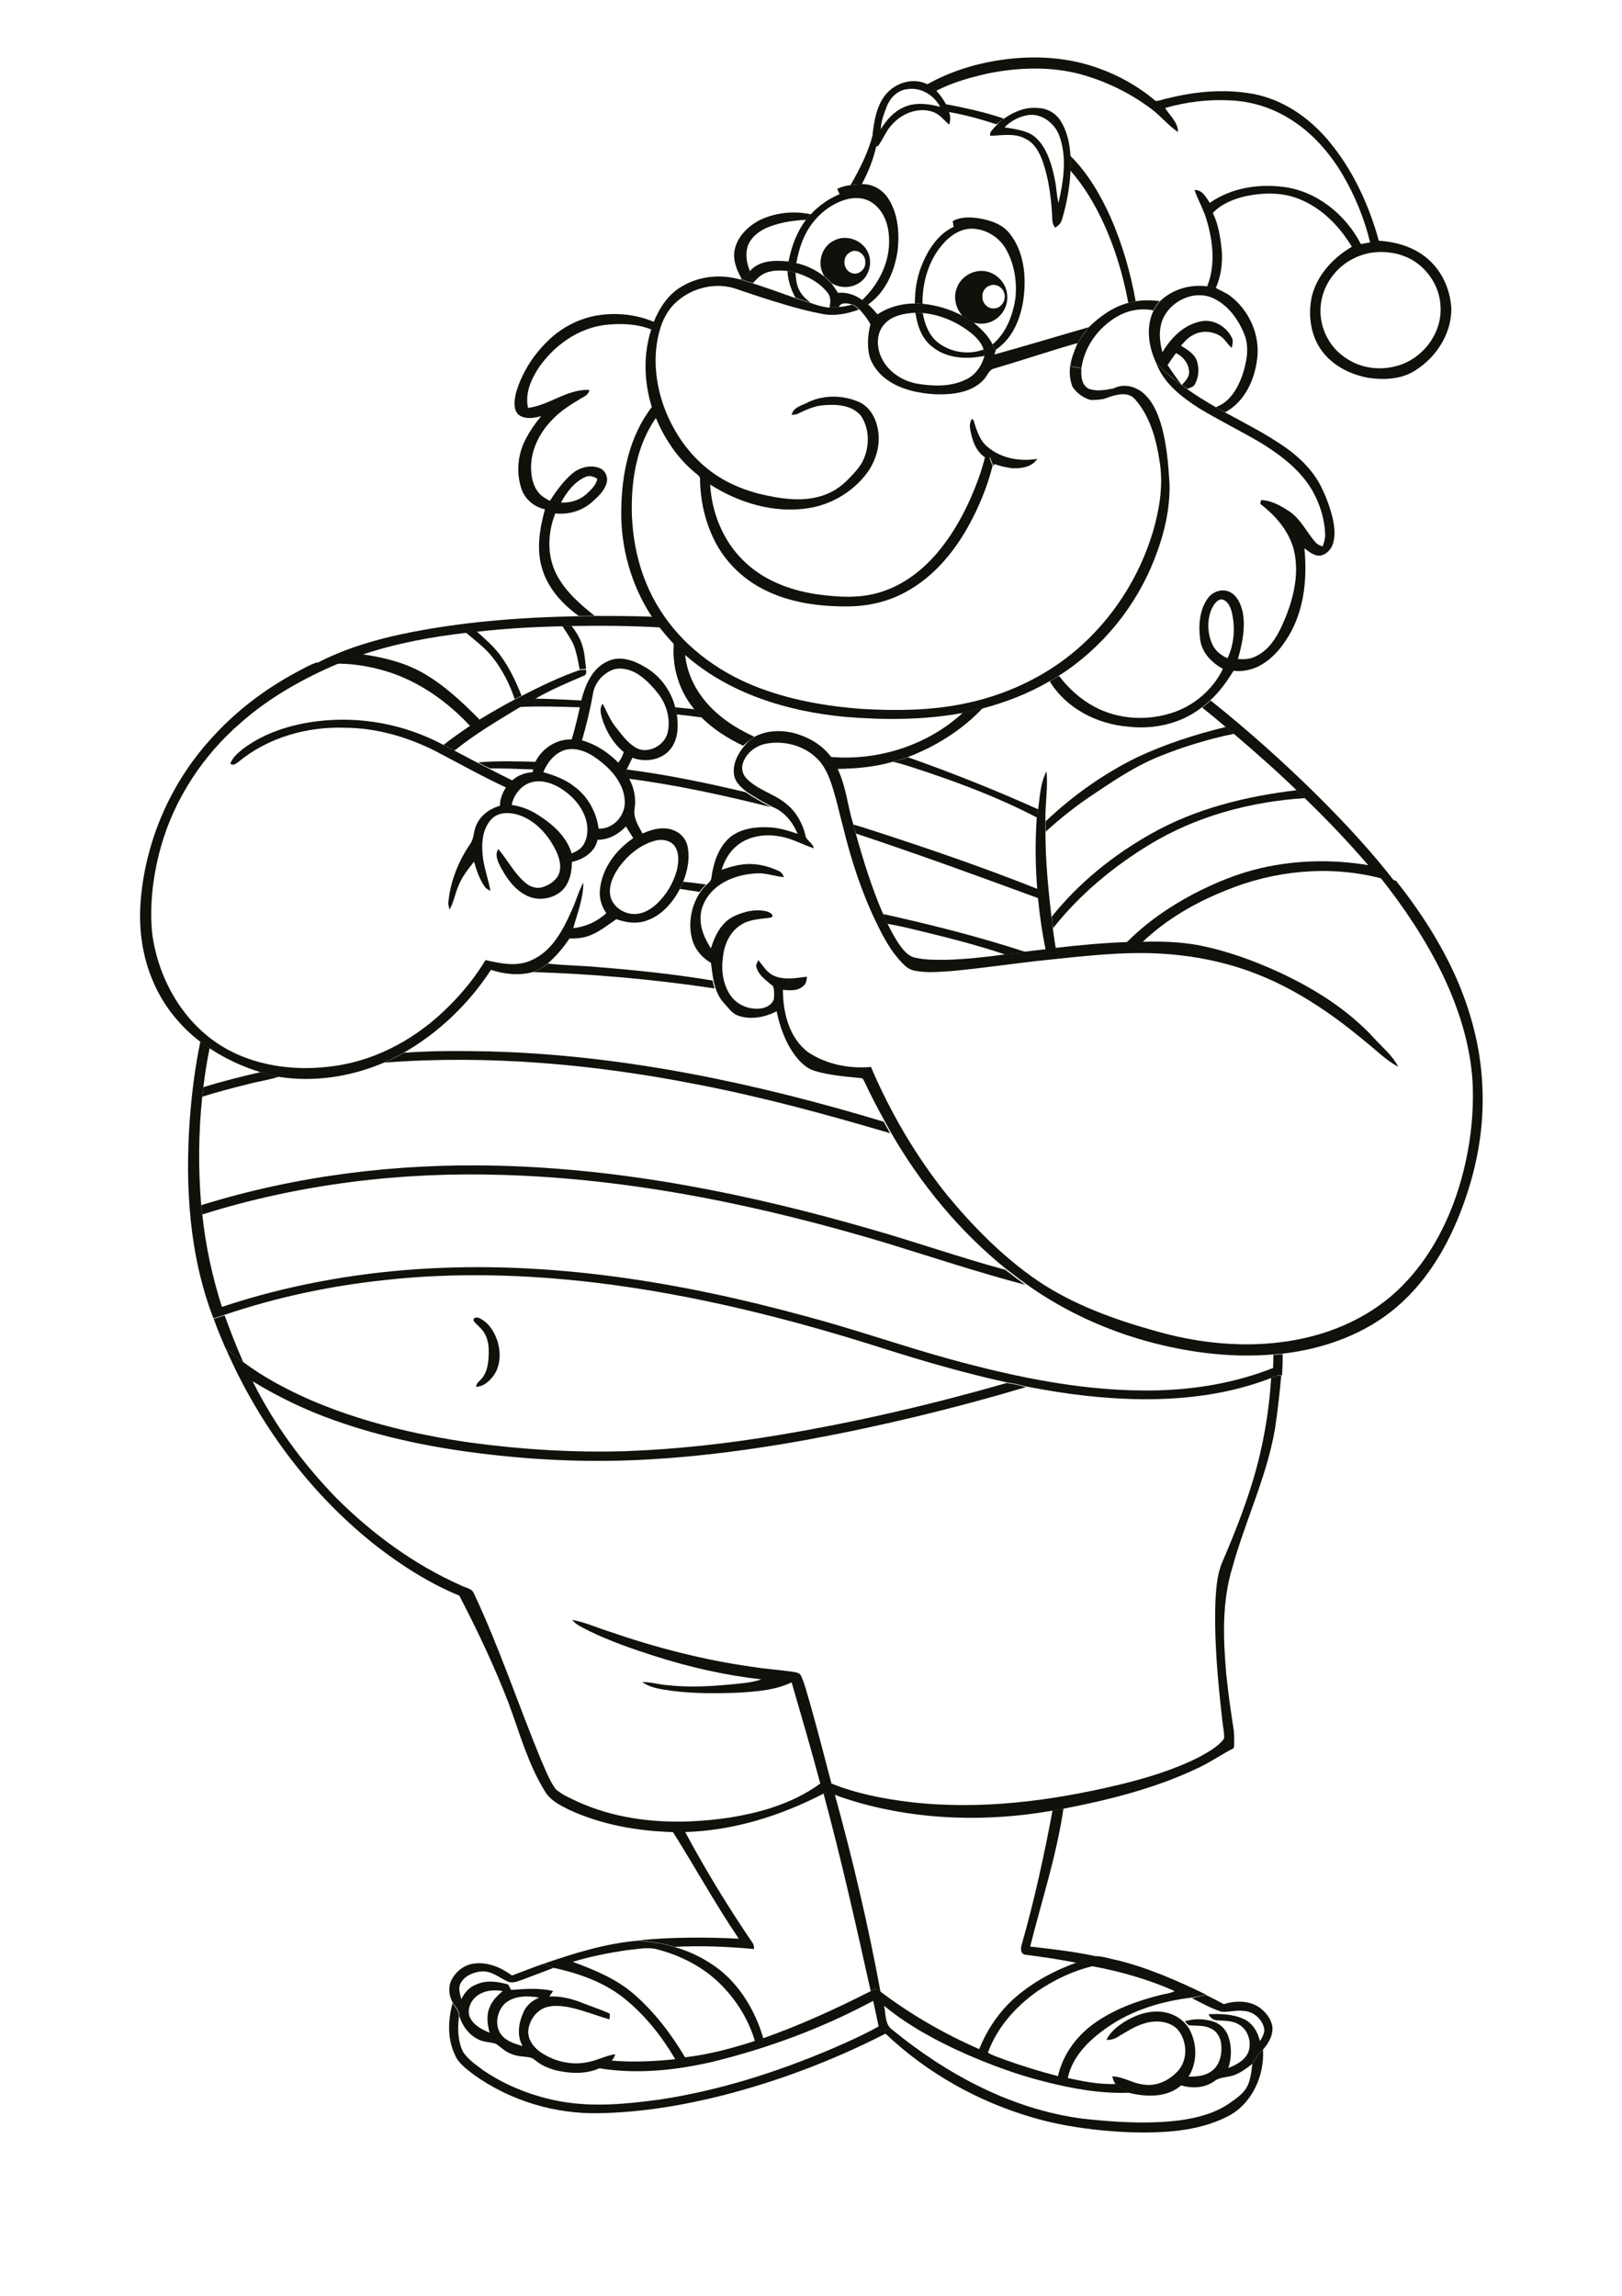 <?xml version="1.0" encoding="utf-8"?>
<!-- Generator: Adobe Illustrator 21.0.2, SVG Export Plug-In . SVG Version: 6.00 Build 0)  -->
<svg version="1.2" baseProfile="tiny" id="Layer_1" xmlns="http://www.w3.org/2000/svg" xmlns:xlink="http://www.w3.org/1999/xlink"
	 x="0px" y="0px" viewBox="0 0 595 842" overflow="scroll" xml:space="preserve">
<g>
	<path fill="#12100B" d="M380.5,730.3c-7.9,5.6-14.8,13.3-18.1,22.5c1.9,1.2,4.1,1.7,6.2,2.6c6.4,2.3,12.9,4.3,19.5,6
		c1.7-7.6,6.5-14.3,12.7-18.9c7.3-5.4,16-8.6,24.7-10.8c1.8-0.5,3.8-0.6,5.4-1.5c-9.7-4.3-19.9-7.2-30.2-9.1
		C393.6,722.8,386.7,726.1,380.5,730.3 M230,715.2c-6.7,1-13.4,2.3-19.9,4.3c7.9,2.9,15.9,6.2,22.3,11.7
		c7.6,6.6,13.8,14.7,18.9,23.3c8.7-1,17.3-3.3,25.6-6c-2.3-7.8-6.7-14.9-12.4-20.6c-6.3-6.4-14.5-10.6-23.1-12.9
		C237.7,713.9,233.8,714.9,230,715.2 M199.4,720.2c11.3-3.9,22.9-7.5,34.9-8.5c4.5,0.5,9,1,13.3,2.4c6,1.7,11.6,4.6,16.5,8.4
		c7.8,6.3,13.1,15.4,15.9,25c13.6-4.8,26.7-10.8,39.5-17.3c0.6-0.3,1.2-0.6,1.9-0.9c0.6,0.4,1.1,0.8,1.7,1.2
		c11.1,8.4,23.3,15.4,36.1,21c2.9-7.2,7.4-13.9,13.3-19c6.6-5.7,14.4-9.9,22.6-12.8c2.2-0.7,4.3-1.4,6.4-2.3c2.8-0.1,5.6,1,8.4,1.5
		c11.3,2.8,22,7.5,32.5,12.6c-1.7,0.4-3.5,0.8-5.2,1.1c-11,1.3-22,4.6-31.1,11c-6.5,4.5-12.7,10.5-14.4,18.5
		c5.8,1.3,11.7,2.4,17.6,2.2c1.6,1.2,3.3,2.3,5.1,3.2c-10.6,0.4-21.1-1.5-31.3-4.1c-9.9-2.5-19.4-6-28.8-10.1
		c-10.6-4.7-21-10.3-30-17.7c0.7,2.9,0.2,6.7,2.9,8.7c20,16.4,43.9,29.3,69.9,32.7c11.9,1.3,23.9,2.1,35.8,0.6
		c6.3-0.9,12.6-2.5,17.9-6.1c2.4-1.7,5.1-3.4,6.6-6.1c1.4-2.6,1.6-5.6,2-8.5c1.1-1.9,2.3-3.7,3.9-5.2c0.6,9.7-4.2,20.2-13.2,24.6
		c-10.9,5.5-23.6,6-35.6,5.7c-11.9-0.5-23.8-2-35.3-5.3c-20.2-5.8-39-16.3-54.3-30.8l-0.2,0c-19,9.7-39,17.3-59.7,22.6
		c-14.7,3.7-29.8,6.2-45,6.5c-16.4,0.4-33-4.6-46.3-14.2c-2.7-2.1-5.6-4.1-6.9-7.4c-2.8-5.9-2.4-12.7-0.8-18.8
		c1,1.5,2.3,2.9,2.4,4.8c-0.6,4.4-0.5,9.2,1.5,13.2c1.9,2.8,4.8,4.7,7.4,6.7c8.7,5.9,18.7,9.7,29,11.5c11.8,2,23.9,0.8,35.7-0.8
		c21.8-3.3,42.9-10,63.1-18.6c5.8-2.5,11.6-5.1,17.2-8.2c-0.6-3.1-1.3-6.2-2-9.4c-18.6,10-38.6,17.4-59.1,22.4
		c-13.5,3.1-27.7,4.6-41.5,2.3c1.5-1,3-1.9,4.6-2.8c7.8,0.7,15.6,0.3,23.4-0.5c-4.7-8-10.4-15.3-17.5-21.3
		c-7.6-6.6-17.4-10.1-27.1-12.2C201.8,721.2,200.6,720.7,199.4,720.2"/>
	<path fill="#12100B" d="M442.3,731.6c2.2,1.1,4.4,2.2,6.6,3.4c4.2-1.3,9.1-1.4,12.9,1.1c2.3,1.6,4.3,4,4.9,6.8
		c0.5,3.3-1.3,6.4-3.4,8.8c-1.6,1.5-2.9,3.3-3.9,5.2c-1.9,1.5-3.9,3-6.1,3.9c-2.5,1.2-5.6,0.7-7.9,2.5c-3.5,2.5-8.1,2.7-12.1,1.5
		c-5.2,4.5-12.6,4.3-18.9,2.8c-1.8-0.9-3.5-2-5.1-3.2c-0.7-0.8-1-1.8-1.3-2.9c4.1,0.1,7.5,2.6,11.5,3c4.8,0.8,9.6-1.6,12.7-5.1
		c3.7-4.2,3.3-11.1-0.3-15.2c-3.2-3.2-8.4-3.4-12.5-2c-3.3,1-6.1,2.9-9,4.6c-1.3,0.9-2.9,1.4-4.5,1.3c1.4-3,4.1-5,6.7-6.7
		c4.3-2.6,9.6-4.4,14.7-3.4c3.8,0.7,7.4,3.1,9.2,6.6c2.7,5.3,2.7,11.9-0.5,17c2.9,0,6-0.2,8.4-2c3-2.1,3.9-6.1,3.6-9.5
		c-0.1-2.5-1.4-5-3.7-6.1c-2.4-1.3-5.1-1-7.7-1.2c-1,0-1.4-1-2-1.5c3.3-1,6.9-1,10.2,0c2.4,0.7,4.5,2.5,5.5,4.8
		c1.6,3.9,1.6,8.4,0.3,12.3c3-1.1,6.2-2.9,7.4-6c1.2-3.6-0.2-8-3.5-9.9c-2.5-1.6-5.5-1.3-8.3-1.6c-1.4-0.1-2.3-1.1-2.9-2.2
		c4.3-0.2,8.8-0.1,12.8,1.7c3.3,1.4,5.3,4.8,6.1,8.2c0.8-1.5,1.9-3.1,1.5-4.8c-0.8-3.4-3.9-6.1-7.4-6.3c-2.7-0.4-5.5,0.5-8.2,0.3
		c-3.8-1.2-7.3-3.2-10.9-5C438.8,732.4,440.5,732,442.3,731.6 M386.1,664c1.3-0.2,2.7-0.5,4-0.7c-2.5,17.2-8,33.8-12.2,50.6
		c8,0.9,16,1.8,23.9,3.5l-0.4,0.2c-2.1,0.9-4.3,1.5-6.4,2.3c-6.2-1.3-12.5-2.2-18.8-3c-1.7-0.1-1.9-2.2-1.5-3.4
		C379.4,697.1,383,680.6,386.1,664"/>
	<path fill="#12100B" d="M185.4,734.6c-3.2,2.9-4.2,8.5-1.3,11.9c1.9,2.2,4.9,3.1,7.6,3.9c-2.1-3.7-1.5-8.2,0.1-11.9
		c1-2.8,3.3-4.8,6-5.9C193.7,731.9,188.9,731.8,185.4,734.6 M176.4,731.1c-3,1.4-5.2,5-4.2,8.3c1.2,3.2,4.5,4.9,7.4,6.1
		c-0.8-3.1-1.3-6.5,0.1-9.5c0.9-2.4,2.9-4.2,4.7-5.8C181.8,729.8,178.9,729.8,176.4,731.1 M165.6,726.2c1.6-3.2,4.8-5.7,8.4-6.1
		c5-0.6,9.9,1.5,13.8,4.4c3.9-1.4,7.7-3,11.6-4.3c1.2,0.5,2.4,1,3.7,1.5c-3.9,1.5-7.9,3-11.9,4.5c-1.7,0.6-3.5,1.3-5.2,0.4
		c-3-1.4-5.7-3.8-9.2-3.6c-3,0.2-6.5,1.6-7.9,4.5c-0.9,1.8-0.1,3.8,0.3,5.7c1.2-2.4,3-4.5,5.5-5.4c3.7-1.7,7.9-1.1,11.7,0
		c0.4,0.7,0.7,1.3,1.1,2c5.1-0.4,10.4-0.8,15.4,0.4c-0.5,0.7-0.9,1.3-1.4,2c4.3-0.2,8.6,0.9,12.5,2.5c3,1.2,6.1,2.2,9.1,3.5
		c1.1,0.3,0.4,1.6,0.5,2.4c-5.2-1.5-10.3-3.6-15.6-4.6c-2.6-0.4-5.3-0.6-7.8,0.2c-3.5,1.2-6,4.7-6.4,8.4c-0.3,3.5,2.1,6.5,4.9,8.3
		c5.2,3.4,11.7,4.7,17.7,3.2c3.2-0.7,6.1-2.3,9.3-2.7c-0.3,0.9-0.7,1.7-1.4,2.4c-1.5,0.9-3.1,1.8-4.6,2.8c-4.3,1.9-9.2,1.9-13.7,1.1
		c-3.6-0.6-7.1-1.9-9.9-4.3c-1.2-1.1-3-1-4.5-1.2c-2.7-0.2-5.3-1.2-7.4-2.9c-0.9-0.7-1.7-1.5-2.7-1.9c-2.1-0.5-4.4-0.5-6.3-1.6
		c-3.3-1.7-5.7-4.9-6.7-8.5c0-1.9-1.4-3.3-2.4-4.8C164.7,732,164.3,728.8,165.6,726.2 M246.8,671.8c1.5,0,3,0,4.5,0
		c7.6,14.2,16,27.9,25,41.1c0.2,0.6,0.3,1.2,0.3,1.9c-9.7-0.9-19.4-1.3-29.1-0.8c-4.3-1.4-8.8-1.9-13.3-2.4
		c12.2-1.2,24.5-1.2,36.8-0.6C262.4,698.3,255,684.8,246.8,671.8 M302.1,657.8c1.3-0.9,2.8-0.4,4.1,0.2
		c6.6,23.9,12.3,48.1,16.8,72.5c-0.6-0.4-1.1-0.8-1.7-1.2c-0.6,0.3-1.2,0.6-1.9,0.9C314,706,308.6,681.8,302.1,657.8"/>
	<path fill="#12100B" d="M82.8,494.5c2.2,1.6,4.2,3.4,6.4,5c7.6,5.7,16,10.1,24.6,13.9c18.6,8,38.4,12.7,58.3,15.6
		c19.1,2.6,38.4,3.8,57.7,3.2c18.7-0.7,37.3-2.8,55.8-5.9c28.3-4.7,56.2-11.2,83.7-19.1c2.4,0.3,4.8,0.9,7.1,1.5
		c-26.5,7.9-53.5,14.4-80.7,19.4c-18.9,3.4-37.9,6-57.1,7.1c-19.8,1.2-39.6,0.5-59.3-1.8c-19.2-2.2-38.4-6-56.6-12.5
		c-10.5-3.7-20.5-8.5-30-14.3c7.8,15.8,18.4,30.1,30.6,42.7c13.2,13.2,28.6,24.5,45.7,32.1c1.6,0.9,4,1,4.8,2.9
		c9.4,19.9,16.3,40.9,24.7,61.2c1.6,3.6,3,7.4,5.3,10.6c2.4,2.2,5.5,3.4,8.4,4.8c12.7,5.7,26.7,7.6,40.5,7.1
		c10-0.4,20.1-1.8,29.7-4.8c6.6-2.1,12.9-5,18.5-9.1c-3.3-12.4-6.9-24.7-10.5-37.1c-6.3,3-13.3,3.4-20.1,3.8
		c-7.7,0.3-15.4,0.3-23-0.6c-4-0.6-8.3-0.9-11.7-3.3c3-0.1,6,0.9,9,1.1c7.7,0.9,15.4,0.5,23-0.2c3.9-0.4,7.9-0.6,11.7-1.9
		c-13.4-1.5-26.5-4.5-39.3-8.6c-8.1-2.6-16.2-5.4-23.8-9.1c-2.2-1.2-4.7-2.1-6.3-4.1c4.6,0.8,9,2.8,13.4,4.2
		c17.1,5.9,34.7,10.5,52.7,13c4.9,0.8,9.8,1.1,14.6,1.8c1.2,0.2,2.8,0.3,3.3,1.6c1.4,3.1,2.1,6.3,3.1,9.5c2.8,9.9,5.4,19.9,8,29.9
		c9.2,3.7,19,5.6,28.9,6.8c25.7,3,51.8-0.4,76.8-6.4c9.9-2.4,19.8-5.4,29-10c3.4-1.9,6.9-3.7,9.3-6.8c0.2-2.2-0.4-4.4-0.6-6.6
		c-1.7-14.9-3.1-29.8-2.5-44.8c0.3-4.7,0.7-9.6,2.7-13.9c4.1-9.6,8-19.4,11-29.4c3.7-12.2,5.9-24.9,6.7-37.6
		c1.2-0.5,2.4-1.2,3.7-0.9c-0.6,6.5-1.3,13-2.3,19.5c-3,17.6-10.9,33.7-15.6,50.8c-3.9,12.6-3.4,26-2.3,38.9c0.7,7,1.7,14,2.8,21
		c0.1,2.1,0.3,4.3,0,6.4c-4.3,2.2-8.3,5-12.7,7.1c-15.8,7.6-33,11.9-50.1,15.2c-1.3,0.2-2.7,0.5-4,0.7c-23.6,4.1-48.2,3.5-71.2-3.1
		c-2.9-0.9-5.8-1.7-8.6-2.9c-1.3-0.6-2.8-1.1-4.1-0.2c-15.7,8.1-33,13.5-50.8,14c-1.5,0-3,0-4.5,0c-13-0.4-26-2.7-37.9-8.2
		c-3.4-1.7-7-3.5-8.9-6.9c-6.1-9.9-9.2-21.3-13.2-32.1c-5.2-13.5-11.4-26.6-18.1-39.5c-11.1-4.6-21.3-11.1-30.8-18.5
		C113.8,547.8,95,522.5,82.8,494.5"/>
	<path fill="#12100B" d="M173.8,484.5c-0.5-1.6,1.5-1.5,2.4-0.9c3.3,1.7,5.3,5.1,6.4,8.6c1.1,4,1,8.6-1.4,12.1
		c-1.5,2.1-3.7,4.2-6.5,4.3c-0.1-1.2,1-1.9,1.7-2.7c2-2,2.6-5,2.8-7.7c0.2-3.1,0.2-6.3-1.4-9.1C176.8,487.2,175,486.1,173.8,484.5"
		/>
	<path fill="#12100B" d="M78.4,483.7c1.3-0.4,2.7-0.9,4-1.3c2.1,5.8,4.3,11.4,6.8,17.1c-2.2-1.6-4.2-3.4-6.4-5l-0.1-0.1
		C81.2,490.9,79.7,487.4,78.4,483.7"/>
	<path fill="#12100B" d="M73.5,382c1.1,0.8,2.2,1.6,3.4,2.4c-1,4.7-1.7,9.5-2.3,14.2c-0.1,1.2-0.3,2.3-0.4,3.5
		c-1.4,13.2-1.5,26.6-0.4,39.8c0.1,1.1,0.2,2.2,0.4,3.4c1.2,11.6,3.7,23,7.2,34c23.4-7.8,47.9-12.3,72.5-13.9
		c47.7-3.1,95.4,4.7,141.2,17.2c17.8,4.7,35.1,10.8,52.8,15.7c25.1,6.9,50.9,12.3,77,11.6c14.4-0.4,28.7-2.9,42.1-8.2
		c0.1-1.6,0.1-3.2,0.1-4.8c1.1-0.1,2.3-0.2,3.4-0.3c0.1,2.6-0.1,5.2-0.2,7.8l-0.1,0c-1.3-0.3-2.5,0.4-3.7,0.9
		c-21.6,8.4-45.3,9.1-68.1,6.6c-7.3-0.8-14.6-2-21.9-3.4c-2.4-0.6-4.7-1.2-7.1-1.5c-15.5-3.4-30.7-7.8-45.8-12.6
		c-34.3-10.9-69.4-19.7-105.2-24c-25.4-3-51.2-3.8-76.7-1c-20.2,2.1-40.1,6.3-59.3,12.8c-1.3,0.4-2.7,0.9-4,1.3l-0.1,0
		c-8.9-23.1-10.4-48.3-8.7-72.7C70.3,401.3,71.5,391.6,73.5,382"/>
	<path fill="#12100B" d="M95.6,393.2c2.2,0.6,4.4,1.2,6.6,1.7c-3.7,1.2-7.5,1.7-11.2,2.7c-5.7,1.4-11.3,2.9-16.8,4.6
		c0.1-1.2,0.3-2.4,0.4-3.5C81.5,396.6,88.5,394.8,95.6,393.2 M195.6,356.5c1.9-0.8,3.8-1.8,5.4-3.1c6.2,0.7,12.4,0.7,18.5,1.3
		c14,1.1,28,2.6,41.9,4.9c0.2,1,0.4,1.9,0.7,2.9C240.1,359.2,217.8,357.2,195.6,356.5"/>
	<path fill="#12100B" d="M250.6,323.4c2.8,0.2,5.6,0.6,8.4,1c-0.9,0.8-1.7,1.7-2.4,2.7c-2.4-0.4-4.8-0.7-7.2-1.1
		C249.8,325.2,250.2,324.3,250.6,323.4"/>
	<path fill="#12100B" d="M475.7,289.8c1,1,2,1.9,3,2.9c-20,1.3-39.9,6.6-57.1,17.1c-13.3,8.1-25.6,18.3-35.3,30.6
		c-0.2-1.4-0.4-2.8-0.5-4.2c10-12.5,22.7-22.7,36.6-30.5C438.7,296.5,457.2,292,475.7,289.8"/>
	<path fill="#12100B" d="M327.5,279.4c1.8-0.5,3.7-1,5.5-1.7c16.2,5.7,32.2,12.1,47.8,19.1c-0.1,1-0.2,2.1-0.3,3.1
		c-15.1-7.9-31.2-13.8-47.4-19C331.3,280.4,329.4,279.7,327.5,279.4"/>
	<path fill="#12100B" d="M73.8,442c35-10.9,71.9-15.4,108.5-14.5c46.6,1.1,92.6,10.4,137.2,23.3c16.5,4.7,32.7,10.4,49.3,14.9
		c2.4,1.9,4.8,3.7,7.3,5.5c-17.1-4.5-34-10.1-50.9-15.3c-45.7-13.7-92.9-23.6-140.7-25c-37.2-1.2-74.7,3.3-110.3,14.5
		C74,444.2,73.9,443.1,73.8,442 M148.2,386.1c10.4-0.8,20.8-0.7,31.3-0.5c49.2,1.3,97.7,11.6,144.7,25.8c0.8,1.4,1.5,2.8,2.3,4.2
		c-23.3-6.9-46.9-13.3-70.8-17.9c-37.7-7.4-76.3-10.9-114.7-8C143.5,388.6,145.9,387.4,148.2,386.1 M323.9,335.2
		c17.6,3.9,35.1,8.3,52.2,13.9c-2.4,0.3-4.8,0.7-7.3,1c-10-3.4-20.3-6-30.5-8.5c-4.2-1-8.5-2.1-12.8-2.8
		C325,337.6,324.4,336.4,323.9,335.2 M313,302.4c1.7,0.5,3.3,0.9,5,1.5c21.1,6.8,42.2,14,62.8,22.2c0.1,1.1,0.2,2.3,0.3,3.4
		c-22.3-8.2-44.5-16.3-67.1-23.8C313.6,304.6,313.3,303.5,313,302.4 M229.9,282.2c14.7,1.9,29.2,4.9,43.5,8.3c3,2,6.2,3.8,9.4,5.5
		c-17.2-4.3-34.5-8.1-52.1-10.4C230.3,284.6,229.2,283.5,229.9,282.2 M175.4,279.6c7-0.6,14.1-0.4,21.2-0.2
		c-0.3,0.9-0.5,1.9-0.7,2.8c-5.4-0.2-10.8-0.4-16.2-0.4C178.3,281.1,176.8,280.4,175.4,279.6 M417.4,277.6
		c10.3-4.8,21.2-8.3,32.3-11c1,0.8,2,1.7,3,2.5c-9.2,1.9-18.2,4.6-26.9,8.1c-8.9,3.5-16.8,8.8-24.7,14.1c-6.2,4.1-12,8.7-17.5,13.7
		c0-1.3,0-2.6,0-3.8C393.5,291.8,404.9,283.7,417.4,277.6"/>
	<path fill="#12100B" d="M247.6,259.4c2.4,0.2,4.7,0.5,7.1,0.7c0.8,1,1.7,2,2.6,3c-3-0.4-6.1-0.8-9.1-1.1
		C248.1,261.1,247.9,260.2,247.6,259.4"/>
	<path fill="#12100B" d="M190.4,259.3c1.8-1.1,3.7-2.2,5.6-3.1c5.8,0.1,11.6,0.4,17.4,0.7c-0.2,0.8-0.4,1.7-0.5,2.5
		C205.4,259.2,197.9,258.9,190.4,259.3"/>
	<path fill="#12100B" d="M276.8,270.2c4.1-2.2,8.9-2.5,13.4-1.6c5.6,1.3,11.1,4.2,14.6,8.9c1.1,1.7,2,3.4,2.8,5.2
		c2.8,6.2,3.4,13.1,5.4,19.6c0.3,1.1,0.6,2.2,0.9,3.3c2.8,10,5.9,20,10,29.5c0.5,1.2,1.1,2.4,1.6,3.5c1.6,3.3,3.3,6.5,5.6,9.4
		c1.2,1.4,2.6,2.8,4.5,3.2c3.8,0.9,7.7,0.8,11.5,0.8c7.3-0.2,14.5-1,21.7-2c2.4-0.2,4.8-0.6,7.3-1c2.6-0.3,5.1-0.6,7.7-0.9
		c1.2-0.1,2.4-0.3,3.7-0.5c8.6-1,17.2-1.8,25.8-2.1c1.9,0,3.8,0,5.8-0.1c6.8-0.2,13.6,0,20.3,1.2c10.4,2,20.3,5.6,29.9,10
		c12.9,6,25.2,13.7,34.9,24.3c3,3.3,6.6,6.2,8.7,10.3c-4.6-2.4-8.3-6.3-12.4-9.5c-12.6-10.5-26.4-19.8-41.9-25.4
		c-10.7-3.9-22.1-6-33.4-6.6c-13.6-0.7-27.2,0.9-40.7,2.3c-11.7,1.2-23.3,3-35.1,4.1c-4.6,0.3-9.2,0.8-13.8-0.1
		c-1.9-0.3-3.4-1.5-4.7-2.9c-4.2-4.3-7-9.7-9.6-15.1c-5.3-11-9.1-22.7-12-34.6c-1.6-5.9-2.8-11.9-4.9-17.6c-1.2-3.1-2.8-6.1-5.4-8.3
		c-4.7-4.2-11.5-5.9-17.7-4.8c-3.7,0.6-7.2,3.1-8.6,6.7c-0.8,1.8-0.5,4,0.7,5.6c4,4.6,10.3,5.9,14.9,9.7c3.6,2.8,6,7,7.1,11.4
		c0.2,2.2,2.8,2.9,3.1,5c-4.3-1.4-8.3-3.8-12.8-4.4c-5.6-1-11.9,0.1-16.1,4.1c-2.4,2.2-3.9,5.1-4.9,8.2c2.4-0.8,4.8-1.6,7.3-1.9
		c4.6-0.7,9.4,0.3,13.6,2.3c1,0.4,1.6,1.3,2,2.3c-3.4-0.3-6.6-1.6-10-1.4c-5.8,0.3-11.7,2.1-15.9,6.1c-2.7,2.6-4.6,6.1-4.7,9.9
		c-0.2,4.2,1.6,8.1,3.8,11.5c1.4-4.6,3.7-9.3,8.1-11.6c3.9-1.9,8.6-3.1,12.9-1.8c0.8,0.4,2.4,1.3,1.1,2.1c-3.8,0.6-7.8,0.5-11.1,2.7
		c-4.1,2.5-6.1,7.2-6.6,11.8c-0.7,4.8,0,10.1,2.8,14.1c2.5,3.6,7.1,5.4,11.4,4.7c1.9-0.3,3.9-1.5,4.5-3.4c0.1-1.5,0.2-3.2-0.3-4.7
		c-2.3-2-5.2-3.8-6.1-6.9c-0.4-1,0.4-1.9,0.7-2.7c1.7,2.1,3.2,4.7,5.8,5.8c3.8,1.6,8,0.8,12,0.3c-0.1,1.2-0.2,2.5-1.2,3.3
		c-2,2-5,1.8-7.6,1.5c0,8.4,2.3,17.8,9.4,23c6.7,4.4,15,6,22.9,5.3c7.2,16.9,16.6,32.9,28.1,47.2c9.7,11.7,20.6,22.7,33.2,31.3
		c13.1,8.8,28.2,14.2,43.3,18.4c19.9,5.7,41.7,6.9,61.6,0.6c9.9-3.2,19.2-8.3,26.8-15.4c12.4-11.6,20.2-27.4,24.3-43.7
		c2.7-10.7,3.9-21.7,3.4-32.7c-0.8-14-5.2-27.6-11.3-40.2c-6.2-12.6-14.1-24.4-22.8-35.3c2,0.5,4,1,6,1.5
		c8.8,11.1,16.6,23.1,22.3,36.1c5.2,12,8.6,24.8,9.3,37.9c0.9,14.2-1.3,28.4-5.9,41.9c-5.1,15.2-13.1,29.9-25.4,40.4
		c-11.5,9.9-26.5,15.3-41.5,17.1c-1.1,0.1-2.3,0.2-3.4,0.3c-14.8,1.3-29.7-0.4-44.1-4.1c-16.8-4.3-32.9-11.6-47-21.7
		c-2.5-1.8-4.9-3.7-7.3-5.5c-17.1-13.8-31.3-31-42.3-50.1c-0.8-1.4-1.5-2.8-2.3-4.2c-2.6-4.7-5.1-9.5-7.4-14.4
		c-0.3-0.5-0.5-1.3-1.2-1.3c-5.8-0.6-11.6-1-17.2-2.7c-2.8-0.9-5-3-6.8-5.3c-3.7-4.8-5.8-10.7-7-16.5c-4.3,2.2-9.5,3.2-14.1,1.6
		c-2.3-0.8-3.6-2.9-5.2-4.6c-1.5-1.6-2.5-3.6-3.2-5.7c-0.3-1-0.5-1.9-0.7-2.9c-0.4-2-0.6-4.1-0.9-6.2c-3.4-1.9-6.1-5.2-7-9
		c-1.4-5.8-0.2-12.1,3.2-17.1c0.7-1,1.5-1.9,2.4-2.7c0.8-0.7,1.6-1.5,1.6-2.7c0.8-5.5,2.7-11.2,7.1-14.8c3.9-2.9,8.9-3.6,13.7-3.4
		c3.7,0.1,7.3,1.2,10.8,2.4c-1.8-4.3-4.9-8.2-9.3-9.9c-3.2-1.7-6.4-3.5-9.4-5.5c-2-1.6-4.1-3.4-4.6-6c-0.7-4,1.3-8,3.9-11
		C274,272.3,275.3,271.2,276.8,270.2 M240.4,308.3c-5.4,1.4-10,5.2-13.3,9.7c-2.3,3.3-4.2,7.4-3,11.4c1.3,3.6,5.2,6,9,5.8
		c3-0.1,5.8-1.8,7.9-3.8c3.4-3.2,5.9-7.4,7.2-11.9c0.7-2.9,1.1-6.2-0.5-8.9C246.2,308.2,243,307.6,240.4,308.3 M194.6,287
		c-3.6,1.2-6.2,4.6-6.9,8.2c3.3,0.5,6.6,1.7,9.4,3.5c5.4,3.4,10.7,7.9,12.6,14.3c1.7-0.7,3.4-1.6,4.4-3.3c1.7-2.9,1.7-6.5,0.7-9.6
		c-1.6-4.9-5.4-8.8-9.8-11.4C201.8,286.9,198.1,285.9,194.6,287 M207.8,274.9c-4.1,1-7,4.6-8.5,8.3c4.2,1.2,8.3,2.7,11.7,5.5
		c4.8,3.6,7.8,9.3,8.6,15.2c5.4,0.2,9.8-4.8,9.6-10c-0.2-5.9-4.2-10.9-8.6-14.4C217.1,276.6,212.6,274,207.8,274.9 M224.9,245.6
		c-3.8,1.4-6.8,4.9-7.4,8.9c-1,5.8-2.4,11.4-4,17c5.1,1.5,9.6,4.4,13.3,8.2c0.9-1.1,1.6-2.4,2-3.9c-3.8-3.1-6.4-7.5-7.9-12.2
		c-0.5-1.8-1.1-3.9,0.2-5.5c1.5,2.9,2.7,6,4.8,8.6c2.1,2.6,4.1,5.5,7,7.3c4.5,3,11.2-0.6,12.1-5.7c1-5-0.6-10.3-3.8-14.2
		c-2.3-2.9-5-5.7-8.3-7.5C230.4,245.4,227.5,244.7,224.9,245.6 M223,242.5c4.3-2.1,9.3-0.4,13.2,1.9c5.7,3.1,9.9,8.7,11.5,15
		c0.2,0.8,0.4,1.7,0.6,2.6c0.6,4.3,0.5,9.2-2.4,12.8c-3.3,4-9.2,4.9-13.9,3.1c-0.7,1.4-1.4,2.9-2.1,4.3c-0.7,1.2,0.4,2.3,0.9,3.4
		c1.8,3.3,2.6,7.2,2,10.9c-0.6,3.4,1.4,6.4,2.9,9.2c3.5-1.6,7.7-2.7,11.4-1.2c2.4,0.9,4.3,2.9,5,5.4c1.1,4.5,0.2,9.2-1.5,13.5
		c-0.4,0.9-0.8,1.8-1.2,2.6c-2.7,5.2-6.9,10-12.7,11.8c-3.5,1.1-7.2,0.5-10.6-0.7c-3.4,2.3-6.6,5-10.6,6.3c-2.1,0.7-4.4,0.8-6.6,0.8
		c-2.3,3.4-4.9,6.5-8,9.2c-1.6,1.3-3.4,2.3-5.4,3.1c-5.1,1.4-10.4,0.8-15.4-0.8c-8.1,12.4-19.1,23-32,30.4c-2.4,1.3-4.7,2.5-7.2,3.6
		c-12.2,5.2-25.7,7.3-38.8,5.2c-2.2-0.5-4.4-1.1-6.6-1.7c-6.6-2-13-5-18.7-8.8c-1.1-0.8-2.3-1.5-3.4-2.4c-7.3-5.6-13.3-13-17-21.5
		c-4.2-9.4-5.6-19.8-4.8-30c1.7-21.8,10.8-42.9,25.4-59.1c9-10.2,20-18.6,32-25c2.3-1.2,4.6-2.6,7.1-3.4c2.8,0.1,5.6,0.2,8.4,0.2
		c-13,5.5-25.6,12.5-36.2,21.9c-13.8,11.9-24.2,27.7-29.2,45.2c-2.9,10.3-4.3,21.1-3.3,31.8c2.2,17.3,11.9,34,27.3,42.6
		c12.1,6.7,26.5,8.2,39.9,6.2c16-2.3,30.7-10.7,42-22.2c5-5,9.5-10.6,13.1-16.6c5.6,1.3,11.8,2.6,17.2-0.1
		c7.2-3.3,11.1-10.7,14.2-17.6c1.7-3.5,2.6-7.3,4.5-10.7c0,5.8-2.2,11.2-3.7,16.7c4.5-0.5,8.8-2.4,12.1-5.5
		c-1.8-2.6-2.7-5.7-2.3-8.8c0.8-7.8,5.9-14.4,12.2-18.7c-0.9-1.4-1.8-2.9-2.7-4.3c-2.7,2.9-6.4,4.9-10.4,4.9
		c-0.9,4.5-5.2,7.2-9.4,8.1c0,3.8-0.9,7.9-3.7,10.6c-3.5,3.1-9,3.9-13.2,1.6c-4.3-2.2-7.1-6.3-9.3-10.4c-1-2-2.2-4.4-0.8-6.5
		c3.3,3.9,5.7,8.6,9.5,12c1.7,1.6,4.2,2.7,6.6,2c2.3-0.7,4.4-2,5.7-4c1.6-2.8,0.8-6.3-0.5-9.1c-2.8-5.9-7.5-11.3-13.8-13.4
		c-3.1-1-7.1-1.2-9.7,1.2c-3.4,3.3-4,8.4-3.6,12.9c0.3,4.7,2.1,9.1,2.9,13.7c-0.7-0.4-1.5-0.7-2-1.4c-2-2.8-3.1-6.1-4-9.3
		c-2.3,2.9-4.6,5.8-5.9,9.3c-1.1,2.7-1.6,5.7-3.1,8.3c-0.2-1-0.6-2-0.4-3c0.8-7.6,3.7-14.8,8-21.1c1.4-2,1.2-4.5,2.1-6.6
		c1.5-3.8,5-6.3,8.8-7.4c0-2.4,0.9-4.7,2.2-6.7c-8.6-4-17-8.7-25.4-13.1c-10.3-5.3-21.8-8.7-33.5-8.8c-13.9-0.5-28.3,3.5-39.2,12.5
		c-0.9,0.6-1.9,1.6-3,0.7c0.8-2.4,2.9-4,4.7-5.5c7.9-5.9,17.6-8.9,27.3-10.1c15.7-1.9,31.8,1.1,45.8,8.5c1.3,0.7,2.6,1.4,4,2.1
		c3,1.5,5.8,3.1,8.8,4.6c1.4,0.7,2.9,1.5,4.3,2.2c2.8,1.5,5.7,2.9,8.5,4.3c2.1-1.9,4.8-2.8,7.5-3c0-0.2,0.1-0.6,0.2-0.8
		c0.2-0.9,0.4-1.9,0.7-2.8c2.4-5,7.7-8.6,13.4-8.4c1.2-3.8,2.1-7.8,3-11.7c0.2-0.8,0.3-1.7,0.5-2.5C214.7,251.2,217.2,245,223,242.5
		"/>
	<path fill="#12100B" d="M170.9,232c1.3-0.1,2.7-0.3,4-0.4c2.9,2.6,5.9,5.2,8.3,8.3c3.5,4.6,6,9.9,8.1,15.2
		c-0.8,0.4-1.7,0.9-2.5,1.3c-1.8-5.5-4.5-10.7-8-15.2C178,237.6,174.3,234.9,170.9,232"/>
	<path fill="#12100B" d="M206.3,229.6c1.1,0,2.2-0.1,3.3-0.1c1.7,2.1,3.1,4.4,3.9,6.9c1,2.9,1.1,5.9,1.5,8.9
		c-0.8,0.1-1.6,0.1-2.4,0.2c-0.5-3.1-1.1-6.3-2.3-9.3C209.2,233.9,207.7,231.8,206.3,229.6"/>
	<path fill="#12100B" d="M380.8,296.9c0.7-4.7,0.8-9.8,3.1-14c0.6,6.1-0.6,12.3-0.4,18.4c0,1.3,0,2.5,0,3.8c0,10.4,1,20.7,2.2,31.1
		c0.2,1.4,0.4,2.8,0.5,4.2c0.3,2.5,0.7,5,1.1,7.5c-1.2,0.2-2.4,0.3-3.7,0.5c-1.3-6.2-2.2-12.5-2.8-18.8c-0.1-1.1-0.2-2.3-0.3-3.4
		c-0.7-8.7-0.8-17.4-0.2-26.1C380.6,298.9,380.7,297.9,380.8,296.9 M353.2,261.4c2.4-0.5,4.8-1,7.2-1.6c-7.6,8-17.2,14-27.5,17.9
		c-1.8,0.6-3.6,1.2-5.5,1.7c-6.5,1.9-13.4,2.5-20.2,2.6l0.3,0.8c-0.9-1.8-1.8-3.6-2.8-5.2C322.2,279.1,340.3,273.3,353.2,261.4
		 M441,259.5c1.1-0.8,2.1-1.7,3.1-2.6c13.9,11.1,27.2,23,39.8,35.5c9.8,9.8,19.3,20,27.8,31c-2-0.4-4-0.9-6-1.5
		c-18.5-4.6-38.3-2.6-55.9,4.6c-11.3,4.5-22.1,10.7-30.9,19.2c-1.9,0.1-3.8,0.1-5.8,0.1c7.2-7.3,15.7-13.2,24.8-18
		c7.9-4.1,16.2-7.5,24.9-9.5c12.8-2.9,26.2-3.2,39.1-1c-7.4-8.6-15.2-16.8-23.3-24.6c-1-1-2-1.9-3-2.9c-7.4-7.2-15.2-14-23-20.7
		c-1-0.9-2-1.7-3-2.5C446.8,264.2,443.9,261.8,441,259.5 M247.2,235.8c1.3,1.4,2.7,2.7,4.1,4c0.7,8.7,5.6,16.6,12.1,22.1
		c4,3.5,8.6,6.1,13.3,8.3c-1.4,1-2.8,2.1-4.1,3.3c-5.6-2.7-10.9-6-15.4-10.5c-0.9-0.9-1.8-1.9-2.6-3
		C249.1,253.4,246.4,244.5,247.2,235.8 M147.2,232.6c21.3-4.5,43.2-6.2,64.9-6.6c1.9,0,3.9-0.1,5.8-0.1c7.2,0,14.3,0,21.5,0.3
		c0.9,1.3,1.8,2.7,2.8,3.9c-10.9-0.6-21.8-0.7-32.7-0.5c-1.1,0-2.2,0-3.3,0.1c-10.5,0.2-20.9,0.8-31.3,2c-1.3,0.2-2.7,0.3-4,0.4
		c-12.8,1.5-25.5,3.8-37.7,7.9c7.5,1.1,14.9,2.9,21.6,6.6c8,4.5,14.7,10.8,21.1,17.3c4.3-2.6,8.6-5.1,13-7.4
		c0.8-0.4,1.7-0.9,2.5-1.3c6.9-3.5,13.8-6.9,21.1-9.4c0.8-0.1,1.6-0.2,2.4-0.2c0.3,0.9,0.2,2-0.9,2.3c-6.1,2.6-12.2,5.2-17.9,8.5
		c-1.9,1-3.8,2-5.6,3.1c-8.1,4.9-16.4,9.8-23.8,15.8c-1.3-0.7-2.7-1.4-4-2.1c3.1-2.5,6.4-4.7,9.7-7c-8.2-8.8-18.4-16.1-30-19.8
		c-5.8-1.8-11.7-2.9-17.8-3c-2.8-0.1-5.6-0.1-8.4-0.2C126,238.1,136.5,234.9,147.2,232.6"/>
	<path fill="#12100B" d="M356.4,153.7c0.2,0.1,0.5,0.2,0.7,0.3c1.1,3.6,2.2,7.6,5.3,10c5,4.2,11.8,5.3,18.1,4.3
		c-2,3.1-6.1,3.6-9.5,3.4c-1.1-0.2-2.1-0.4-3.2-0.6c-1.1-0.3-2.1-0.6-3.1-0.9c-0.1,0.2-0.2,0.6-0.3,0.8c-0.4-1.1-0.8-2.1-1.2-3.2
		c-0.5,0-1.1,0.1-1.6,0.1c-3.8-2.3-5.1-6.8-5.8-11C355.7,155.9,355.9,154.7,356.4,153.7"/>
	<path fill="#12100B" d="M444.4,223.5c-1.6,3.9-1.5,8.4,0.1,12.3c1,2.6,3.2,4.5,5.8,5.6c2.5-5.3,2.9-11.4,1.5-17.1
		c-0.5-1.9-1.6-4.3-3.9-4.5C446.1,220.2,445.1,222,444.4,223.5 M424.2,133.3c2.9,2.8,5.8,5.6,9.2,7.8l0.2,0.1c0.6,0.5,1.3,1,1.9,1.5
		c3.3,2.4,6.9,4.5,10.4,6.6c1.1,0.6,2.3,1.3,3.4,1.9c7.5,4.1,15.1,7.9,22.1,12.8c5,3.5,9.6,7.9,12.6,13.3c2.1,3.9,3.7,8.1,4.8,12.5
		c0.7,3.2,1.2,6.6,0.1,9.8c-0.7,2.1-2.6,4-4.9,4.2c-2.1,0-3.8-1.5-5.5-2.7c1,10.3,0.1,21.1-4.8,30.4c-2.7,5-6.4,9.8-11.5,12.6
		c-3,1.6-6.4,2.3-9.7,1.9c-2.4,3.9-5.1,7.7-8.5,10.8c-1,0.9-2,1.8-3.1,2.6c-7.6,6-17.6,8.2-27,7.1c-11.4-0.9-22.8-6.7-28.8-16.6
		c1.1-0.7,2.2-1.3,3.4-2c3.5,4.6,7.9,8.6,13,11.3c8.9,4.8,19.9,5.3,29.4,1.9c7.6-2.7,14.2-8.5,17.7-15.8c-4-2.2-7.6-5.8-8.3-10.5
		c-0.7-5.1-0.4-10.7,2.5-15c1.6-2.6,5.2-4.1,8.1-2.8c2.9,1.3,4.2,4.4,4.9,7.2c1.2,5.8-0.1,11.9-1.7,17.5c2.1,0.1,4.2,0.1,6.1-0.8
		c4.8-2,7.9-6.7,10-11.3c3.6-7.9,6.2-16.7,4.9-25.5c-1.1-8-6.6-14.6-12.8-19.3c0.1-0.3,0.2-1.1,0.3-1.4c3.9,0.1,7.4,2.2,10.6,4.3
		c4,2.8,6.1,7.4,9.2,11c0.7,0.9,1.8,1.4,2.8,1.7c0.5-1.5,1-3,0.9-4.6c-0.2-5.6-2-11.1-4.7-15.9c-4.3-7.4-11.2-12.7-18.4-17.2
		c-7.7-4.6-15.8-8.5-23.5-13.2C433.2,145.4,426.9,140.5,424.2,133.3"/>
	<path fill="#12100B" d="M393.4,141.8c-1.1-2.9-1.3-6.1-0.5-9.1c0.1,0.6,0.1,1.2,0.2,1.8c1.2,0.1,2.4,0.4,3.6,0.6
		c-0.2,2.7,0,6.4,3,7.6c2.9,0.9,6.1,0.3,9-0.3c-0.9,1-1.6,2.2-2.3,3.4c-0.5,0.2-1,0.3-1.5,0.5c-1.6,0.3-3.2,0.4-4.8,0.4
		C397.3,145.9,395,144.2,393.4,141.8"/>
	<path fill="#12100B" d="M214.6,175c-4,1.8-6.8,5.6-8.8,9.3c3.3,0.2,6.7-0.8,9.2-3c1.7-1.6,3.7-3.3,4.1-5.7
		C217.7,174.7,216.1,174.2,214.6,175 M218.4,115.8c7.2-1.3,14.8-0.6,21.6,2.3c-0.3,0.9-0.7,1.9-0.9,2.8c-5.5-2.2-11.6-2.4-17.4-1.7
		c-9.7,1.3-18.3,7.4-23.9,15.4c-2.9,4.3-5.3,9.6-4.1,15c7.9-1,14.4-7,22.5-6.6c-0.2,1.5-1.5,2.3-2.7,2.9c-3.7,2.2-7.5,4.5-10.5,7.6
		c-4.7,4.6-8.1,10.9-8.2,17.7c0,3.3,0.6,6.9,2.8,9.5c1.1,1.4,2.7,2.2,4.1,3c2.4-3.7,5-7.3,8.3-10.1c2.7-2.2,6.5-3.2,9.8-2
		c2.2,0.8,3.4,3.4,2.7,5.6c-0.8,2.9-3.2,5-5.3,6.9c-3.7,3.3-8.6,4.7-13.5,4.2c-2.8,7-3.1,15.2,0.3,22.1c3.2,6.3,8.6,11.1,14.1,15.4
		c-2,0-3.9,0.1-5.8,0.1c-5.8-4.2-10.9-9.7-13.2-16.6c-2.5-7.3-1.2-15.2,0.8-22.5c-3.9-0.9-7.3-3.6-8.6-7.5c-2-5.8-1.4-12.4,1.3-17.8
		c1.6-3.2,3.7-6.2,5.9-8.9c-2.7,0.8-6,1.3-8.4-0.6c-1.9-2-1.4-5.2-0.9-7.6c2-7.2,6.1-13.8,11.4-19
		C205.4,120.5,211.7,117.1,218.4,115.8"/>
	<path fill="#12100B" d="M335.8,114.7c0.9,0,1.8,0.1,2.7,0.1c0.7,4.1,2.3,8.4,5.8,11c4.5,3.4,10.8,4.4,16.2,2.5h0.4
		c0.1,0.7,0.2,1.5,0.2,2.2c-6.5,1.4-13.9,1-19.2-3.4C338.1,124.2,336.5,119.4,335.8,114.7"/>
	<path fill="#12100B" d="M413.8,111.1c0.9-0.2,1.8-0.4,2.7-0.6c3-0.5,6-0.4,8.9-0.1c-1.1,1.3-2,2.7-2.7,4.2l0.3-0.8
		c-4.5-0.9-9.3,0-13.2,2.3c-6.9,4-12,11-13.1,18.9c-1.2-0.2-2.4-0.5-3.6-0.6c-0.1-0.6-0.2-1.2-0.2-1.8c0.5-2.3,1.5-4.6,2.4-6.8
		c1.3-2,2.7-3.9,4.1-5.8C403.4,116.1,408.2,112.6,413.8,111.1"/>
	<path fill="#12100B" d="M425.5,110.5c4.5-4.4,11.1-6.3,17.2-5.5c1.1,0.1,2.1,0.3,3.2,0.5c1.7,1.1,3.6,1.7,5.2,2.9
		c7,5.2,11.1,14.2,10.1,22.8c-0.8,7.9-4.6,16.2-11.8,20c-1.1-0.6-2.3-1.2-3.4-1.9c5.1-1.8,8-6.8,9.7-11.6c1.6-4.8,2.7-10.2,0.8-15
		c-2.2-5.5-5.9-10.7-11.4-13.3c-7.7-3.6-17.7,1.9-19.3,10.1c-0.7,3.2-0.2,6.5,0.6,9.7c3.1-5.2,7.7-10,13.9-11.3
		c4.7-1.1,9.6,1.8,11.6,6c0.6,1.2,0.2,2.5-0.1,3.7c-1.3-1.2-2.2-2.7-3.5-3.9c-3-2.3-7.4-2.7-10.7-0.8c-1.8,0.9-3.1,2.4-4.4,3.9
		c2.4,1.4,5.2,3.1,6,6c0.7,2.6,0.5,5.6-0.8,8c-0.5,1.2-1.9,1.4-2.9,1.8c-0.7-0.5-1.3-1-1.9-1.5c1.2-1.3,2.6-2.7,2.6-4.5
		c0-3.1-2.1-5.8-4.8-7.1c-1.1,1.4-2.1,2.9-3.1,4.4c1.6,2.4,3.3,4.8,5.1,7.2c-3.3-2.3-6.3-5-9.2-7.8c-2.7-5.7-3.9-12.6-1.4-18.6
		C423.5,113.2,424.4,111.8,425.5,110.5"/>
	<path fill="#12100B" d="M250.2,105c6.2-3.7,14-4.5,20.9-2.6c0.4,0.1,0.9,0.2,1.3,0.4c1.2,0.4,2.5,0.7,3.7,1.1
		c5.2,1.7,10.4,3.5,15.6,5.4c1.8,0.7,3.7,1.2,5.6,1.8c2.2,0.8,4.5,1.5,6.8,1.7c1.1,0,2.3-0.1,3.4-0.2c1.7-0.1,3.5-0.4,5.1-0.9
		c0.9,0.5,1.8,1.1,2.5,1.8c-4.5,1.7-9.4,2.6-14.1,1.5c-4.2-0.8-8.4-1.9-12.5-3.1c-6.1-1.8-12.2-3.8-18.3-5.9
		c-7.4-2.6-16-0.6-21.8,4.5c-3.3,2.8-5.4,6.8-6.5,11c-2.5,9.1-1.5,19,1.7,27.8c3.9,10.5,10.9,20,20.6,25.9c4.4,2.7,9.3,4.6,14.3,5.9
		c8,1.9,16.7,3.3,24.5,0.2c3.4-1.3,6.3-3.5,8.8-6.2c2-2.1,4-4.2,5.1-6.9c2.1-5,2-11-1-15.6c-3.2-4-8.8-4.4-13.6-4
		c-3.6,0.2-6.8,1.8-10,3.3c-0.5,0.1-1.4,0.2-1.9,0.3c0.6-3,4-3.5,6.3-4.8c5.9-2.7,12.9-2.5,18.8,0.2c3.5,1.8,5.6,5.4,6.4,9.2
		c1.4,6.1-0.6,12.6-4.4,17.4c-5.2,6.5-12.9,11-21.2,12.2c-12.5,1.9-25.3-2-35.8-8.7c0.6,10.2,4.6,20.4,12,27.7
		c7.1,7.2,17,11,26.8,12.5c7.9,1.1,16.2,1.7,23.9-0.8c8.3-2.6,15.4-8.1,20.9-14.7c6.5-7.8,11.2-17,14.7-26.5c1-2.7,1.8-5.4,2.5-8.1
		c0.5-0.1,1.1-0.1,1.6-0.1c0.4,1.1,0.8,2.2,1.2,3.2c-2,7.8-5.1,15.3-9,22.3c-5.2,9.3-12.3,17.8-21.6,23.2c-7,4.2-15.2,6.1-23.4,6
		c-10.9,0-22-1.7-31.6-7.1c-7.3-4.1-13.4-10.5-16.9-18.1c-3.1-6.6-4.7-13.9-4.8-21.2c0.2-1.3-1.1-2-1.9-2.7
		c-6.4-5.3-11.1-12.4-14.3-20c-5.7,8.1-8.1,18-8.7,27.7c-0.9,14.9,2.2,30.2,10.3,42.8c8,12.7,20.5,22.1,34.3,27.7
		c12.6,5.1,26.2,7.5,39.8,8.5c12.3,0.7,24.7,0.6,36.7-1.8c15.3-3,30-9.7,41.9-19.9c13.3-11.4,23.1-26.7,28.1-43.5
		c2.3-8,3.7-16.5,2.5-24.8c-1.2-8.3-3.4-17-9-23.4c-2.5-3.2-7-1.9-10.2-0.8c0.7-1.2,1.4-2.3,2.3-3.4c4-2,8.7-0.5,11.7,2.6
		c3.2,3.3,4.8,7.7,6,12c1.7,6.6,2.3,13.4,2.7,20.2c0.3,9.5-2,18.9-5.5,27.8c-6.8,17.5-19.3,32.8-35.2,42.9c-1.1,0.7-2.2,1.4-3.4,2
		c-7.7,4.5-16.1,7.7-24.7,10c-2.4,0.6-4.8,1.1-7.2,1.6c-14.2,2.6-28.7,2.6-43.1,1.4c-21.2-2-42.7-8.6-58.8-22.9
		c-1.4-1.3-2.8-2.6-4.1-4c-1.8-1.9-3.4-3.8-5-5.8c-1-1.3-1.9-2.6-2.8-3.9c-7.7-11.7-11.6-25.6-11.3-39.6c0.2-13.1,3-26.8,11.2-37.4
		c-2.8-9.1-3.2-19-0.3-28.2c0.3-0.9,0.6-1.9,0.9-2.8C241.9,112.9,245.2,107.8,250.2,105"/>
	<path fill="#12100B" d="M288.9,99.4c1,0.2,1.9,0.3,2.9,0.6c0.2,2,0.3,4.1,1.2,6c0.9,2.1,2.6,3.7,4.4,5c-1.9-0.6-3.8-1.1-5.6-1.8
		C290.2,106.2,289,102.9,288.9,99.4"/>
	<path fill="#12100B" d="M324.4,118.9c-3,3.3-2.9,8.3-1.1,12.2c2.4,5.2,7.6,8.6,13.1,9.6c5.9,1,12.2,1.2,17.7-1.4c3.6-1.6,6-5,7-8.7
		c0-0.7-0.1-1.5-0.2-2.2h-0.4l0.3-0.3c-0.7-2.2-2.3-4-4-5.5c-5.2-4.3-11.6-7.2-18.3-7.8c-0.9,0-1.8-0.1-2.7-0.1
		C331.7,114.9,327.2,115.7,324.4,118.9 M289.2,95.9c0.1-0.2,0.2-0.6,0.2-0.8c0,0.2,0,0.6,0,0.8c0.9,0.2,1.8,0.4,2.7,0.6
		c3.8,0.8,7.3,2.6,10.3,4.9c0.8,0.8,1.6,1.6,2.5,2.4c0.9,1.1,1.7,2.4,2.5,3.6c3.2-0.3,6.3,0.7,8.8,2.6c0.7,0.5,1.5,1.1,2.2,1.6
		c1.3,1.1,2.4,2.4,3.5,3.7c4-2.7,8.9-4,13.7-4c0.9,0,1.8,0.1,2.8,0.1c5.1,0.5,10.2,2,14.8,4.5c1.3,0.8,2.6,1.6,3.8,2.3
		c2.8,2.3,5.5,4.8,7.1,8.1c0.3,0.7,0.6,1.5,0.9,2.2l0.5-0.4c-0.3,0.6-0.5,1.3-0.7,1.9c11.6-3.2,23.1-6.7,34.6-10
		c-1.5,1.9-2.9,3.8-4.1,5.8c-10.2,2.9-20.2,6.3-30.4,9.3c-2.2,0.4-2.7,2.8-4.1,4.2c-4.5,4.8-11.6,5.5-17.8,5.3
		c-6.2-0.4-12.6-1.7-17.7-5.4c-2.8-2-5-4.8-6.2-8c-1.1-4-0.8-8.3,0.2-12.3c-1.1-2-2.5-3.8-4-5.4c-0.7-0.8-1.6-1.4-2.5-1.8
		c-1.7-0.4-4.2-1.1-5.1,0.9c-1.1,0.1-2.3,0.2-3.4,0.2c0.3-1.8,0.6-3.7-0.6-5.3c-2.9-3.8-7.3-6.2-11.8-7.5c-0.9-0.2-1.9-0.4-2.9-0.6
		c-2.9-0.3-6.1-0.4-8.8,1c-1.6,0.8-2.8,2.1-4,3.4c-1.2-0.4-2.5-0.7-3.7-1.1c0.8-1.1,1.6-2.3,2.6-3.3
		C278.6,95.4,284.3,95.4,289.2,95.9"/>
	<path fill="#12100B" d="M363.2,104.7c-1.7,0.5-3,2.3-2.8,4.1c-0.2,2.3,2,4.6,4.3,4.3c2.6,0,4.5-3.1,3.7-5.5
		C367.9,105.4,365.4,103.9,363.2,104.7 M351,105.6c1.6-4.6,7.1-7.4,11.8-5.8c3.8,1.2,6.7,5,6.7,9c0.2,4.1-2.6,8.1-6.5,9.4
		c-1.9,0.7-4,0.6-6,0.1c-1.3-0.8-2.5-1.6-3.8-2.3C350.6,113.2,349.6,109.1,351,105.6 M311.7,92.6c-2.8,1.6-2.5,6.1,0.4,7.4
		c2.5,1.3,5.5-1.1,5.3-3.7C317.7,93.3,314.2,90.8,311.7,92.6 M305.8,88.3c4.9-2.8,11.8,0.2,13.1,5.7c1,3.8-0.8,8.3-4.3,10.1
		c-3,1.7-6.8,1.5-9.6-0.3c-0.8-0.8-1.6-1.6-2.5-2.4C299.5,97.2,301.1,90.6,305.8,88.3"/>
	<path fill="#12100B" d="M279.8,80.2c5.5-2.3,11.8-2.9,17.6-1.6c-0.6,0.7-1.1,1.3-1.7,2c-5.3,0.3-10.7,1.1-15.4,3.4
		c-2.7,1.4-5.2,3.6-6.1,6.6c-0.8,2.9-0.3,6,0.9,8.8c-0.9,1.1-1.7,2.2-2.6,3.3c-0.4-0.1-0.9-0.3-1.3-0.4c0.2,0,0.7,0,0.9,0
		c-1.9-3.3-3.5-7.3-2.5-11.1C270.8,86.2,275.1,82.3,279.8,80.2"/>
	<path fill="#12100B" d="M349.5,81.1c2.8-1.6,6.1-1.5,9.2-1.1c4.4,0.7,9,2.1,11.8,5.8c5.1,6.5,6,15.4,5,23.4
		c-0.9,7.1-3.8,14.7-10,18.9l-0.5,0.4c-0.3-0.7-0.6-1.5-0.9-2.2c5-4.2,7.5-10.7,8.4-17.1c0.6-6-0.4-12.2-3.3-17.5
		c-2.2-4.1-6.4-7.1-11.1-7.7c-4.2-0.7-8.2,1.4-11.1,4.3c-6,6-8.7,14.7-8.6,23.1c-0.9-0.1-1.8-0.1-2.8-0.1c0-4.7,0.7-9.4,2.4-13.7
		c2.3-5.8,5.9-11.6,11.8-14.4C349.7,82.5,349.6,81.8,349.5,81.1 M312,67.9c1.4-0.2,2.8-0.3,4.2-0.4c3.7,0,7.2,1.8,9.3,4.8
		c3.9,5.6,4.5,12.9,3.8,19.5c-1.1,7.6-4.4,15.4-10.9,19.9c-0.7-0.6-1.4-1.1-2.2-1.6c6.3-5.9,10.5-14.4,9.9-23.2
		c-0.2-4.8-2.1-10-6.4-12.7c-2.9-1.9-6.6-1.9-9.8-0.9c-4.8,1.5-9,4.7-12,8.7c-3.2,4.2-4.9,9.4-5.8,14.6c-0.9-0.2-1.8-0.4-2.7-0.6
		c0-0.2,0-0.6,0-0.8c1.1-5.2,3-10.3,6.2-14.5c0.5-0.7,1.1-1.4,1.7-2c3-3.2,6.6-5.8,10.7-7.5c-0.2-0.5-0.7-1.4-0.9-1.9
		C308.6,68.5,310.3,68.1,312,67.9"/>
	<path fill="#12100B" d="M312,67.9c3.4-6,6.6-12.1,8.2-18.8c0.4,1.5,0.3,3.7,2.1,4.3c-0.2,0.1-0.7,0.3-0.9,0.4
		c-1.1,4.8-2.9,9.4-5.3,13.8C314.8,67.5,313.4,67.7,312,67.9"/>
	<path fill="#12100B" d="M346.9,38.2c7.2,1.4,14.4,2.9,21.3,5.3c-0.9,0.7-1.8,1.4-2.7,2.1c-5.7-1.9-11.5-3.5-17.4-4.5
		C347.8,40.2,347.4,39.2,346.9,38.2"/>
	<path fill="#12100B" d="M368.5,46.7c3.1,0.5,6.2,0.9,9.1,2.2c2.3,1.1,4.1,3.2,5.4,5.4c2.2,3.8,3.3,8.1,4.1,12.4
		c0.5,2.5,0.5,5.2,1.2,7.7c1.8-8,3.2-16.6,0.3-24.6c-1.7-4.6-6.4-8.3-11.5-7.6C374,42.7,370.8,44.3,368.5,46.7 M368.3,43.5
		c3.6-2.5,7.8-4.3,12.2-3.9c3.3,0,6.6,1.7,8.4,4.5c2.6,3.9,3.5,8.6,3.8,13.2c0.1,1.8,0.1,3.6,0,5.4c-0.3,6-1.4,12-3.1,17.7
		c-0.3,1.4-1.4,2.4-2.5,3.1c-1.4-1.5-1-3.6-1.2-5.4c-0.4-6.4-1.3-12.8-3.4-18.9c-1.2-3.3-3-6.7-6.3-8.3c-3.8-2.1-8.3-1.3-12.4-1.1
		c-1.1,0.2-0.5-1.4-0.1-1.8c0.6-0.8,1.4-1.6,2.1-2.3C366.4,44.9,367.3,44.2,368.3,43.5 M325.2,39.3c-1,2.6-2,5.3-2.1,8.1
		c2-3.3,4.7-6.4,8.3-8c4.2-2,9.1-1.4,13.5-0.2c-2.3-4.3-7.1-7.3-12-6.5C329.2,33,326.4,36,325.2,39.3 M324.5,35.2
		c3.4-4.7,10.3-7,15.7-4.3c1.2,0.7,2.3,1.5,3.3,2.4c1.4,1.5,2.5,3.1,3.5,4.9c0.5,1,0.9,2,1.2,3c0.5,1.5,0.5,3,0,4.5
		c-2-1.6-3.5-3.9-6.1-4.7c-5.3-1.8-11.3,0.6-14.9,4.7c-2.1,2.2-3.2,5.2-5,7.7c-1.8-0.6-1.7-2.7-2.1-4.3
		C320.7,44.2,321.5,39.2,324.5,35.2"/>
	<path fill="#12100B" d="M392.7,57.2c6.4,6.4,11,14.3,14.7,22.5c4.3,9.8,7.3,20.2,9.2,30.8c-0.9,0.2-1.8,0.4-2.7,0.6
		c-1.9-10.2-4.9-20.3-9.3-29.7c-3.1-6.7-7-13.2-11.9-18.8C392.7,60.8,392.8,59,392.7,57.2 M502.9,92.7c-5.1,0.9-9.9,3.5-13.2,7.4
		c-4,4.5-6,10.8-5.1,16.8c0.8,5.7,4,11,8.8,14.2c5.3,3.8,12.3,4.9,18.6,3.2c9.8-2.4,17.3-12.2,16.4-22.4c-0.4-6.6-4.3-12.8-9.9-16.3
		C513.9,92.8,508.2,91.9,502.9,92.7 M368.5,21.8c11.4-1.5,23.2-0.8,34.1,3.1c7.8,2.7,15,6.8,21.3,12.1c1.5,0.1,2.8-0.7,4.3-0.9
		c10.3-2.6,21.3-3.6,31.8-1.6c10.7,2.1,20,8.5,27,16.7c9.1,10.7,15.1,23.7,18.8,37.1c7,0.4,14.1,2.7,19.1,7.7
		c4.6,4.5,7.2,10.9,7.5,17.3c0,9.2-5.6,17.8-13.3,22.6c-5,3.2-11.3,3.5-17,2.7c-6.2-1.1-12.3-4-16.4-8.9c-4.9-5.8-6.1-14.1-4.4-21.3
		c2-7.7,7.8-13.9,14.6-17.9c-4.5-7.5-11-14.2-19.3-17.5c-6.1-2.5-13-2.4-19.4-1.1c-4.5,1-9.1,2.8-12.3,6.2c2.1,4.3,2.8,9.1,3.3,13.9
		c0.3,4.6-0.3,9.3-2.2,13.6c-1.1-0.2-2.1-0.4-3.2-0.5c3.1-7.7,2.2-16.4-0.1-24.2c-1.1-3.9-3.2-7.4-4.5-11.2c2.8-0.2,4.2,2.7,5.6,4.7
		c7.7-5.4,17.4-7,26.6-5.9c12.4,1.4,23.2,10.1,28.8,21c1.1-0.2,2.2-0.4,3.4-0.6c-2.1-8.7-5.5-17-10-24.7
		c-4.9-8.3-11.5-15.8-19.8-20.8c-6.5-4-14-6.3-21.7-6.6c-8-0.4-16,0.6-23.7,2.8c1.7,2.8,4.8,5.3,4.7,8.8c-3.6-2.4-6.2-5.8-9.7-8.4
		c-7.8-5.9-16.7-10.2-26.1-12.8c-11-2.9-22.6-2.5-33.7-0.3c-6.6,1.5-13.3,3.3-19.3,6.5c-1-0.9-2.1-1.7-3.3-2.4
		C348.9,26,358.6,23.1,368.5,21.8"/>
</g>
</svg>
